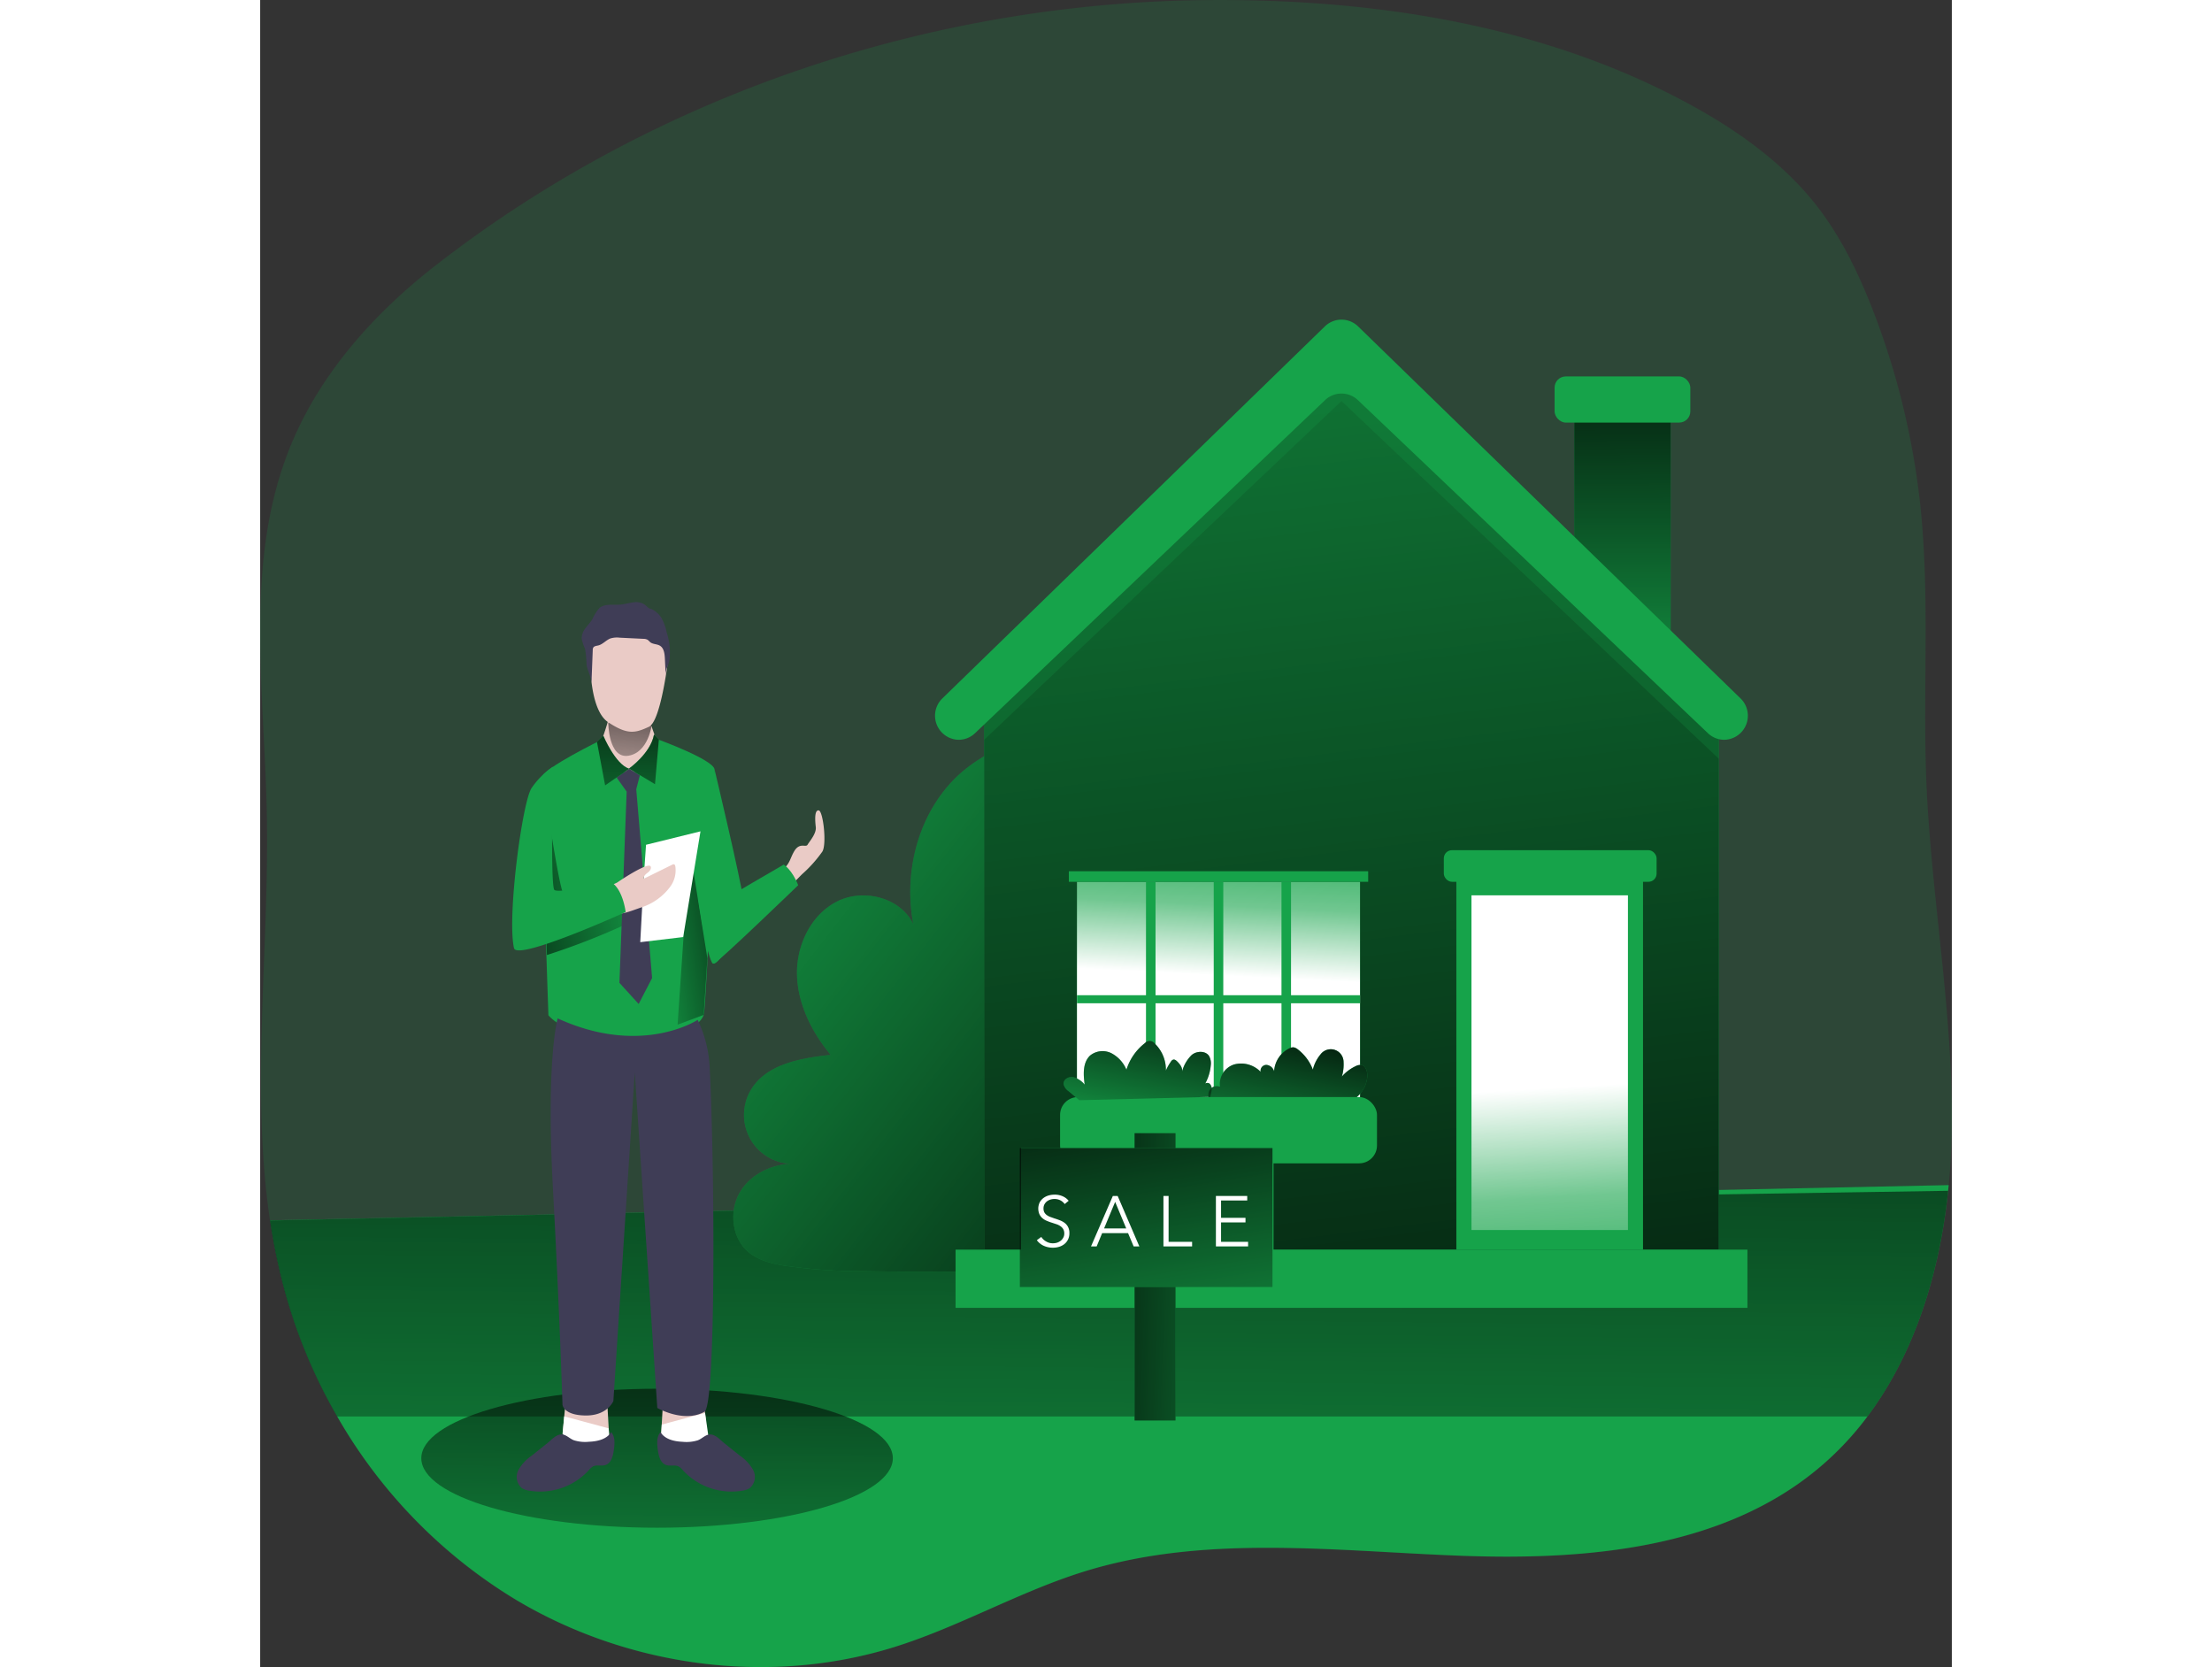 <svg xmlns="http://www.w3.org/2000/svg" xmlns:xlink="http://www.w3.org/1999/xlink" viewBox="0 0 351.08 346" width="406" height="306" class="illustration styles_illustrationTablet__1DWOa"><rect x="0" y="0" width="351.08" height="346" fill="#333333" stroke="none"/><defs><linearGradient id="linear-gradient" x1="202.21" y1="174.54" x2="200.25" y2="372.45" gradientUnits="userSpaceOnUse"><stop offset="0.01"></stop><stop offset="0.12" stop-opacity="0.75"></stop><stop offset="1" stop-opacity="0"></stop></linearGradient><linearGradient id="linear-gradient-2" x1="82.93" y1="245.95" x2="81.8" y2="359.81" xlink:href="#linear-gradient"></linearGradient><linearGradient id="linear-gradient-3" x1="103.72" y1="191.75" x2="77.2" y2="195.93" xlink:href="#linear-gradient"></linearGradient><linearGradient id="linear-gradient-4" x1="67.23" y1="186.41" x2="105.38" y2="177.24" xlink:href="#linear-gradient"></linearGradient><linearGradient id="linear-gradient-5" x1="103.17" y1="139.99" x2="100.25" y2="172.16" xlink:href="#linear-gradient"></linearGradient><linearGradient id="linear-gradient-6" x1="98.59" y1="143.82" x2="98.32" y2="187.16" xlink:href="#linear-gradient"></linearGradient><linearGradient id="linear-gradient-7" x1="105.04" y1="143.86" x2="104.78" y2="187.2" xlink:href="#linear-gradient"></linearGradient><linearGradient id="linear-gradient-8" x1="235.12" y1="266.15" x2="106.67" y2="165.89" xlink:href="#linear-gradient"></linearGradient><linearGradient id="linear-gradient-9" x1="282.59" y1="73.53" x2="282.88" y2="153.63" xlink:href="#linear-gradient"></linearGradient><linearGradient id="linear-gradient-10" x1="240.51" y1="319.12" x2="195.08" y2="-49.62" xlink:href="#linear-gradient"></linearGradient><linearGradient id="linear-gradient-11" x1="200.89" y1="167.78" x2="199.14" y2="202.44" gradientUnits="userSpaceOnUse"><stop offset="0.02" stop-color="#fff" stop-opacity="0"></stop><stop offset="0.58" stop-color="#fff" stop-opacity="0.39"></stop><stop offset="1" stop-color="#fff"></stop></linearGradient><linearGradient id="linear-gradient-12" x1="271.14" y1="279.93" x2="267.93" y2="225.76" xlink:href="#linear-gradient-11"></linearGradient><linearGradient id="linear-gradient-13" x1="240.83" y1="215.93" x2="235.01" y2="245.93" xlink:href="#linear-gradient"></linearGradient><linearGradient id="linear-gradient-14" x1="210.84" y1="210.1" x2="205.01" y2="240.1" xlink:href="#linear-gradient"></linearGradient><linearGradient id="linear-gradient-15" x1="169.01" y1="264.29" x2="225.52" y2="266.62" xlink:href="#linear-gradient"></linearGradient><linearGradient id="linear-gradient-16" x1="179.11" y1="223.03" x2="190.91" y2="296.43" xlink:href="#linear-gradient"></linearGradient></defs><title>Real Estate Agent</title><g style="isolation: isolate;"><g id="Layer_1" data-name="Layer 1"><path d="M376.27,239.46c-.1,3-.28,6-.58,9.06-2.12,22.15-9.91,44.27-26.7,58.52-19.94,16.91-48.22,19.4-74.35,18.44s-52.93-4.5-77.94,3.13c-13.69,4.18-26.22,11.56-39.88,15.82-26,8.1-55.25,4.09-78.59-9.88s-40.56-37.47-47.79-63.69a125.41,125.41,0,0,1-3.14-15c-4.12-27.7-.08-56.5-.67-84.75C26.11,146,22,120,31,96.53,37,80.9,48.42,68,61.49,57.79c45.73-35.65,103.32-54.85,161-55.21,34.36-.22,69.48,5.26,99.63,21.74,9.8,5.35,19.11,12,26,20.72,5.13,6.52,8.79,14.08,11.8,21.8a158.94,158.94,0,0,1,10,41.76c1.84,18.59.39,37.35,1.13,56C372.08,189.62,377,214.45,376.27,239.46Z" transform="translate(-25.26 -2.57)" fill="#16a34a" opacity="0.18" style="isolation: isolate;"></path><path d="M375.69,248.52l-.12,1.18c-1.77,16.86-6.85,33.63-16.74,46.83A63.08,63.08,0,0,1,349,307c-19.94,16.91-48.22,19.4-74.35,18.44s-52.93-4.5-77.94,3.13c-13.69,4.18-26.22,11.56-39.88,15.82-26,8.1-55.25,4.09-78.59-9.88a106,106,0,0,1-37-38,109.55,109.55,0,0,1-10.77-25.67,125.41,125.41,0,0,1-3.14-15l132.27-2.79Z" transform="translate(-25.26 -2.57)" fill="#16a34a"></path><path d="M375.57,249.7c-1.77,16.86-6.85,33.63-16.74,46.83H41.21a109.55,109.55,0,0,1-10.77-25.67,125.41,125.41,0,0,1-3.14-15l132.27-2.79Z" transform="translate(-25.26 -2.57)" fill="url(#linear-gradient)"></path><ellipse cx="82.37" cy="302.63" rx="48.93" ry="14.42" fill="url(#linear-gradient-2)"></ellipse><path d="M117.33,293.17l.59,6.13s-2.35,3.56-5.42,3.78-4.11-1.24-4.11-1.24l.51-9" transform="translate(-25.26 -2.57)" fill="#eacbc6"></path><path d="M108.39,301.84l.21-3.62,9-2.42.69,4.92a12.07,12.07,0,0,1-5.77,2.36C109.44,303.31,108.39,301.84,108.39,301.84Z" transform="translate(-25.26 -2.57)" fill="#fff"></path><path d="M88.62,293.82l-.6,6.3s2.41,3.65,5.56,3.88,4.22-1.28,4.22-1.28l-.52-9.26" transform="translate(-25.26 -2.57)" fill="#eacbc6"></path><path d="M97.8,302.72,97.59,299l-9.23-2.49-.34,3.6s2.41,3.65,5.56,3.88S97.8,302.72,97.8,302.72Z" transform="translate(-25.26 -2.57)" fill="#fff"></path><path d="M96.16,156.08S84,162,83.71,163.9s1.37,49.37,1.37,49.37,4,5.13,16.07,5.13c12.41,0,15.61-3.55,16.16-5.21s2.53-48.92,2.25-50.95-11.51-6.13-11.51-6.13Z" transform="translate(-25.26 -2.57)" fill="#16a34a"></path><polygon points="89.12 175.85 86.63 212.65 92.05 210.62 92.81 198.88 89.12 175.85" fill="url(#linear-gradient-3)"></polygon><path d="M103.41,188.7s-14.34.12-15.25-.79-4.35-24.74-4.45-24c-.2,1.39.6,24.16,1.06,36.86a146.47,146.47,0,0,0,15.33-5.9,7.89,7.89,0,0,0,3.4-2.78C104.28,190.93,104.73,189.56,103.41,188.7Z" transform="translate(-25.26 -2.57)" fill="url(#linear-gradient-4)"></path><path d="M98.18,149.36a54.22,54.22,0,0,1-2,6.72c-.8,2.18.84,6.78,5.78,6.78s5.51-5.68,5.42-6.78c-.06-.79-1.34-3.4-1.66-5.92C105.37,147.45,98.45,147.47,98.18,149.36Z" transform="translate(-25.26 -2.57)" fill="#eacbc6"></path><polygon points="73.96 161.34 76.06 164.28 74.56 203.97 78.55 208.36 81.34 202.97 78.05 163.79 78.8 160.9 76.59 159.53 73.96 161.34" fill="#3f3d56"></polygon><polygon points="79.59 182.36 80.08 175.32 91.38 172.53 87.79 194.47 78.88 195.53 79.59 182.36" fill="#fff"></polygon><path d="M97.5,152.5s0,7.58,4.18,6.91,4.86-6.45,4.86-6.45Z" transform="translate(-25.26 -2.57)" fill="url(#linear-gradient-5)"></path><path d="M87,213.92s-2.43,8.32-1,34.94S88,294.1,88,294.1s.18,2.17,4.76,2.23,5.8-3,5.8-3L103,225.14l4.68,69.63s5.5,3.17,9.79.79c2.37-1.31,2.16-49.87,1.09-71.27a25.67,25.67,0,0,0-2.5-10.07S104.47,221.92,87,213.92Z" transform="translate(-25.26 -2.57)" fill="#3f3d56"></path><path d="M119.56,162.24s5.54,23.25,6,27.2S120,204.38,119,202.29c-1.4-2.73-2.8-13.1-2.8-13.1Z" transform="translate(-25.26 -2.57)" fill="#16a34a"></path><path d="M129.57,188.57a1,1,0,0,0,.54.91,1.49,1.49,0,0,0,1.17-.19c2.76-1.31,4.37-3.22,6.43-5.28a27.06,27.06,0,0,0,4.23-4.72c.94-1.57.15-8.43-.76-8.54s-.77,2.09-.61,3.46-1.33,3-1.7,3.66-1.63-.55-2.76,1.33c-.83,1.39-.86,2.42-2.08,3.56a27.68,27.68,0,0,0-3.88,4.42,2.7,2.7,0,0,0-.57,1.18A1.48,1.48,0,0,0,129.57,188.57Z" transform="translate(-25.26 -2.57)" fill="#eacbc6"></path><path d="M120.44,190c.19-.32,13.48-8,13.48-8s1.72,1.05,3,4.28c0,0-16,15.45-17.32,16.14s.55-2.5-1.69-6.84S120.44,190,120.44,190Z" transform="translate(-25.26 -2.57)" fill="#16a34a"></path><path d="M81.65,304.64a9,9,0,0,0-2.79,3,3.06,3.06,0,0,0,.69,3.75,3.74,3.74,0,0,0,1.53.54,13.7,13.7,0,0,0,12.37-4.23,3.2,3.2,0,0,1,.91-.81c.78-.39,1.76,0,2.6-.3,1.17-.41,1.53-1.87,1.7-3.11s.31-2.75-.56-3.7c-.9,1.49-2.85,1.93-4.59,2a7.77,7.77,0,0,1-3.14-.31c-.94-.34-1.7-1.34-2.78-1.2s-2,1.23-2.76,1.83Z" transform="translate(-25.26 -2.57)" fill="#3f3d56"></path><path d="M124.78,304.64a9,9,0,0,1,2.79,3,3.06,3.06,0,0,1-.69,3.75,3.74,3.74,0,0,1-1.53.54A13.7,13.7,0,0,1,113,307.71a3.2,3.2,0,0,0-.91-.81c-.78-.39-1.76,0-2.6-.3-1.17-.41-1.53-1.87-1.7-3.11s-.31-2.75.56-3.7c.9,1.49,2.85,1.93,4.59,2a7.77,7.77,0,0,0,3.14-.31c.94-.34,1.7-1.34,2.78-1.2s2,1.23,2.76,1.83Z" transform="translate(-25.26 -2.57)" fill="#3f3d56"></path><path d="M98.06,186.35c.42-.29,1-.41,1.48-.75s6.31-4.23,6.76-3.2c.2.47-.23,1-.64,1.3s-.89.72-.8,1.24l5.92-2.92a.51.51,0,0,1,.33-.08c.2,0,.28.27.32.48a5.74,5.74,0,0,1-1.07,4.17,12.11,12.11,0,0,1-5.85,4.25c-3,1-5.75,2.38-6.51.09-.34-1-.93-2.65-.55-3.75A1.55,1.55,0,0,1,98.06,186.35Z" transform="translate(-25.26 -2.57)" fill="#eacbc6"></path><path d="M86,161.69a17,17,0,0,0-4.41,4.42c-1.93,2.85-5.12,26.75-3.65,33.23.62,2.74,23.17-7.49,23.17-7.49s-.52-4.58-2.91-6.14c0,0-11.06,2.37-11.89,1.54S86,161.69,86,161.69Z" transform="translate(-25.26 -2.57)" fill="#16a34a"></path><path d="M93.77,139.47s-.26,10.37,3.73,13,5.58,2.26,8.44.93c1.73-.81,3-7.15,3.73-12a9.62,9.62,0,0,0-6.25-10.59,6.45,6.45,0,0,0-4.6,0A7.81,7.81,0,0,0,93.77,139.47Z" transform="translate(-25.26 -2.57)" fill="#eacbc6"></path><path d="M109.74,141a6.66,6.66,0,0,0,.49-1.63,13.6,13.6,0,0,0-.61-5.57,10.22,10.22,0,0,0-1.09-3,5.1,5.1,0,0,0-2.1-1.86c-.46,0-.88-.47-1.22-.78a3.23,3.23,0,0,0-2.52-.58c-.88.1-1.73.38-2.62.46-1.51.14-3.25-.26-4.41.72a8.54,8.54,0,0,0-1.44,2.29c-.41.69-1,1.26-1.46,1.91a3.37,3.37,0,0,0-.77,2.23,11.61,11.61,0,0,0,.71,2.08,28.76,28.76,0,0,1,.31,3.35c.24,1.29,1,2.46,1,3.76l.27-6.86a1,1,0,0,1,.11-.55c.21-.34.68-.36,1.07-.46.93-.24,1.59-1.1,2.49-1.44a4.69,4.69,0,0,1,1.94-.16l4.93.24a1.77,1.77,0,0,1,.85.2,5,5,0,0,1,.53.49c.55.45,1.37.36,2,.72.86.5,1,1.66,1.05,2.66l.18,3.71A4.39,4.39,0,0,1,109.74,141Z" transform="translate(-25.26 -2.57)" fill="#3f3d56"></path><path d="M96.48,155.27s2.48,5.94,5.37,6.84l-5,3.45-1.69-9Z" transform="translate(-25.26 -2.57)" fill="#16a34a"></path><path d="M107,155l1,1.07-.8,9.25-5.4-3.25S106.3,158.93,107,155Z" transform="translate(-25.26 -2.57)" fill="#16a34a"></path><path d="M96.48,155.27s2.48,5.94,5.37,6.84l-5,3.45-1.69-9Z" transform="translate(-25.26 -2.57)" fill="url(#linear-gradient-6)"></path><path d="M107,155l1,1.07-.8,9.25-5.4-3.25S106.3,158.93,107,155Z" transform="translate(-25.26 -2.57)" fill="url(#linear-gradient-7)"></path><path d="M218.88,222.57c1.3,12.13-3,37.08-16.46,42-3.31,1.21-6.9,1.36-10.43,1.47q-20.7.68-41.42.34a112.46,112.46,0,0,1-16.51-1.14c-2.66-.44-5.41-1.11-7.48-2.84-3.49-2.94-4.06-8.55-1.71-12.47s7.09-6,11.65-5.85a10.15,10.15,0,0,1-9.42-15.32c3.21-5.38,10.34-6.6,16.57-7.27-3.92-4.7-6.84-10.49-7-16.61s2.9-12.53,8.38-15.26,13.18-.76,15.77,4.79c-2-10.39.72-21.81,7.93-29.56,6.48-7,19.6-12.47,29-8.28,9,4,12.35,17.66,14.34,26.2A330.91,330.91,0,0,1,218.88,222.57Z" transform="translate(-25.26 -2.57)" fill="#16a34a"></path><path d="M218.88,222.57c1.3,12.13-3,37.08-16.46,42-3.31,1.21-6.9,1.36-10.43,1.47q-20.7.68-41.42.34a112.46,112.46,0,0,1-16.51-1.14c-2.66-.44-5.41-1.11-7.48-2.84-3.49-2.94-4.06-8.55-1.71-12.47s7.09-6,11.65-5.85a10.15,10.15,0,0,1-9.42-15.32c3.21-5.38,10.34-6.6,16.57-7.27-3.92-4.7-6.84-10.49-7-16.61s2.9-12.53,8.38-15.26,13.18-.76,15.77,4.79c-2-10.39.72-21.81,7.93-29.56,6.48-7,19.6-12.47,29-8.28,9,4,12.35,17.66,14.34,26.2A330.91,330.91,0,0,1,218.88,222.57Z" transform="translate(-25.26 -2.57)" fill="url(#linear-gradient-8)"></path><rect x="272.73" y="85.21" width="20" height="49.99" fill="#16a34a"></rect><rect x="272.73" y="85.21" width="20" height="49.99" fill="url(#linear-gradient-9)"></rect><rect x="268.64" y="78.12" width="28.17" height="9.58" rx="2.32" fill="#16a34a"></rect><polygon points="222.32 72.71 150.25 144.45 150.25 164.77 150.25 259.34 302.72 259.34 302.72 164.77 302.72 151.23 222.32 72.71" fill="#16a34a"></polygon><polygon points="222.32 72.71 150.25 144.45 150.25 164.77 150.25 259.34 302.72 259.34 302.72 164.77 302.72 151.23 222.32 72.71" fill="url(#linear-gradient-10)"></polygon><g opacity="0.2" style="mix-blend-mode: multiply;"><path d="M249.67,70.39l-74.15,73.94V156.1l74.15-70.3L328,160.06v-7.4a2.17,2.17,0,0,0,1.49-3.76Z" transform="translate(-25.26 -2.57)" fill="#16a34a"></path></g><rect x="144.32" y="259.34" width="164.34" height="12.08" fill="#16a34a"></rect><rect x="169.52" y="183" width="58.74" height="48.74" fill="#16a34a"></rect><rect x="169.52" y="183" width="58.74" height="48.74" fill="url(#linear-gradient-11)"></rect><rect x="248.25" y="180.81" width="38.74" height="78.53" fill="#16a34a"></rect><rect x="251.39" y="185.81" width="32.47" height="69.46" fill="#16a34a"></rect><rect x="251.39" y="185.81" width="32.47" height="69.46" fill="url(#linear-gradient-12)"></rect><rect x="245.65" y="176.44" width="44.16" height="6.56" rx="1.69" fill="#16a34a"></rect><path d="M246.22,70.31,166.75,147.6a5,5,0,0,0,3.45,8.5h0a4.94,4.94,0,0,0,3.42-1.37l72.64-69.12a4.94,4.94,0,0,1,6.82,0l72.64,69.12a4.93,4.93,0,0,0,3.41,1.37h0a5,5,0,0,0,3.45-8.5L253.12,70.31A4.94,4.94,0,0,0,246.22,70.31Z" transform="translate(-25.26 -2.57)" fill="#16a34a"></path><rect x="167.83" y="180.81" width="62.12" height="2.19" fill="#16a34a"></rect><rect x="183.84" y="183" width="1.98" height="44.68" fill="#16a34a"></rect><rect x="197.9" y="183" width="1.98" height="44.68" fill="#16a34a"></rect><rect x="211.96" y="183" width="1.98" height="44.68" fill="#16a34a"></rect><rect x="169.52" y="206.54" width="58.74" height="1.67" fill="#16a34a"></rect><path d="M251.73,231a6.18,6.18,0,0,0,3.31-5.14c0-1-.35-2.14-1.3-2.28a2.2,2.2,0,0,0-1.16.27,8.73,8.73,0,0,0-2.83,2.14,8.73,8.73,0,0,0,.35-3,2.65,2.65,0,0,0-4.79-1.58,7.75,7.75,0,0,0-1.58,3.15,9.46,9.46,0,0,0-3.14-4.22,2,2,0,0,0-.82-.41,1.79,1.79,0,0,0-1,.24,5.68,5.68,0,0,0-3.08,4.74,1.83,1.83,0,0,0-1.58-1.34,1.21,1.21,0,0,0-1.21,1.45,5.62,5.62,0,0,0-5.5-1.54,4.26,4.26,0,0,0-2.94,4.63,1.76,1.76,0,0,0-2.38,1.25,3.6,3.6,0,0,0,.83,2.9" transform="translate(-25.26 -2.57)" fill="#16a34a"></path><path d="M195.26,230.9,193,229a2.42,2.42,0,0,1-1-1.41c-.1-1,1-1.65,2-1.49a4.69,4.69,0,0,1,2.37,1.55c-.28-2.08-.43-4.51,1.1-6a4.11,4.11,0,0,1,4.44-.51,6.83,6.83,0,0,1,3.13,3.42,11.25,11.25,0,0,1,3.85-5.52,1.29,1.29,0,0,1,2,.07,7.56,7.56,0,0,1,2.34,5.63,10.33,10.33,0,0,1,1.05-1.86.89.89,0,0,1,.46-.4c.31-.09.6.15.83.37.6.59,1.2,1.37,1,2.18a7.41,7.41,0,0,1,2-3.5c1-.87,2.86-.95,3.61.18a3.11,3.11,0,0,1,.36,2,9.55,9.55,0,0,1-1.38,4.13c0-.49.74-.68,1.13-.39a1.44,1.44,0,0,1,.43,1.32c0,.48-.22.95-.24,1.44" transform="translate(-25.26 -2.57)" fill="#16a34a"></path><path d="M251.73,231a6.18,6.18,0,0,0,3.31-5.14c0-1-.35-2.14-1.3-2.28a2.2,2.2,0,0,0-1.16.27,8.73,8.73,0,0,0-2.83,2.14,8.73,8.73,0,0,0,.35-3,2.65,2.65,0,0,0-4.79-1.58,7.75,7.75,0,0,0-1.58,3.15,9.46,9.46,0,0,0-3.14-4.22,2,2,0,0,0-.82-.41,1.79,1.79,0,0,0-1,.24,5.68,5.68,0,0,0-3.08,4.74,1.83,1.83,0,0,0-1.58-1.34,1.21,1.21,0,0,0-1.21,1.45,5.62,5.62,0,0,0-5.5-1.54,4.26,4.26,0,0,0-2.94,4.63,1.76,1.76,0,0,0-2.38,1.25,3.6,3.6,0,0,0,.83,2.9" transform="translate(-25.26 -2.57)" fill="url(#linear-gradient-13)"></path><rect x="166.01" y="227.68" width="65.77" height="13.75" rx="3.7" fill="#16a34a"></rect><path d="M195.26,230.9,193,229a2.42,2.42,0,0,1-1-1.41c-.1-1,1-1.65,2-1.49a4.69,4.69,0,0,1,2.37,1.55c-.28-2.08-.43-4.51,1.1-6a4.11,4.11,0,0,1,4.44-.51,6.83,6.83,0,0,1,3.13,3.42,11.25,11.25,0,0,1,3.85-5.52,1.29,1.29,0,0,1,2,.07,7.56,7.56,0,0,1,2.34,5.63,10.33,10.33,0,0,1,1.05-1.86.89.89,0,0,1,.46-.4c.31-.09.6.15.83.37.6.59,1.2,1.37,1,2.18a7.41,7.41,0,0,1,2-3.5c1-.87,2.86-.95,3.61.18a3.11,3.11,0,0,1,.36,2,9.55,9.55,0,0,1-1.38,4.13c0-.49.74-.68,1.13-.39a1.44,1.44,0,0,1,.43,1.32c0,.48-.22.95-.24,1.44" transform="translate(-25.26 -2.57)" fill="url(#linear-gradient-14)"></path><rect x="181.47" y="235.17" width="8.5" height="59.63" fill="#16a34a"></rect><rect x="181.47" y="235.17" width="8.5" height="59.63" fill="url(#linear-gradient-15)"></rect><rect x="157.88" y="238.26" width="52.43" height="28.84" fill="#16a34a"></rect><rect x="157.66" y="238.26" width="52.43" height="28.84" fill="url(#linear-gradient-16)"></rect><path d="M192.23,252.45a2.6,2.6,0,0,0-.88-.76,2.66,2.66,0,0,0-1.28-.29,2.76,2.76,0,0,0-.79.12,2.32,2.32,0,0,0-.72.36,2,2,0,0,0-.53.62,1.8,1.8,0,0,0-.2.87,1.7,1.7,0,0,0,.19.83,1.78,1.78,0,0,0,.51.55,2.8,2.8,0,0,0,.73.38l.84.3c.37.11.73.24,1.1.38a4.17,4.17,0,0,1,1,.54,2.49,2.49,0,0,1,.72.85,2.62,2.62,0,0,1,.28,1.29,2.86,2.86,0,0,1-.3,1.35,2.74,2.74,0,0,1-.77.94,3.3,3.3,0,0,1-1.09.55,4.43,4.43,0,0,1-1.24.18,4.38,4.38,0,0,1-1-.1,4.11,4.11,0,0,1-.9-.29,3.31,3.31,0,0,1-.8-.49,3.23,3.23,0,0,1-.65-.68l.92-.68a2.76,2.76,0,0,0,1,.94,2.63,2.63,0,0,0,1.44.38,3,3,0,0,0,.82-.12,2.55,2.55,0,0,0,.75-.39,2,2,0,0,0,.54-.64,1.67,1.67,0,0,0,.22-.88,1.73,1.73,0,0,0-.22-.91,1.81,1.81,0,0,0-.57-.6,3.08,3.08,0,0,0-.81-.41l-1-.33a8.84,8.84,0,0,1-1-.37,3.09,3.09,0,0,1-.91-.54,2.49,2.49,0,0,1-.64-.82,3,3,0,0,1,.06-2.5,2.85,2.85,0,0,1,.79-.9,3.37,3.37,0,0,1,1.08-.52,4.39,4.39,0,0,1,1.17-.16,4,4,0,0,1,1.82.38,3.22,3.22,0,0,1,1.14.89Z" transform="translate(-25.26 -2.57)" fill="#fff"></path><path d="M198.86,261.24h-1.17l4.53-10.47h1l4.5,10.47h-1.18l-1.16-2.75H200Zm1.54-3.73H205L202.7,252Z" transform="translate(-25.26 -2.57)" fill="#fff"></path><path d="M213.79,260.29h4.88v.95h-5.95V250.77h1.07Z" transform="translate(-25.26 -2.57)" fill="#fff"></path><path d="M224.68,260.29h5.61v.95h-6.68V250.77h6.5v.94h-5.43v3.6h5.07v.95h-5.07Z" transform="translate(-25.26 -2.57)" fill="#fff"></path></g></g></svg>